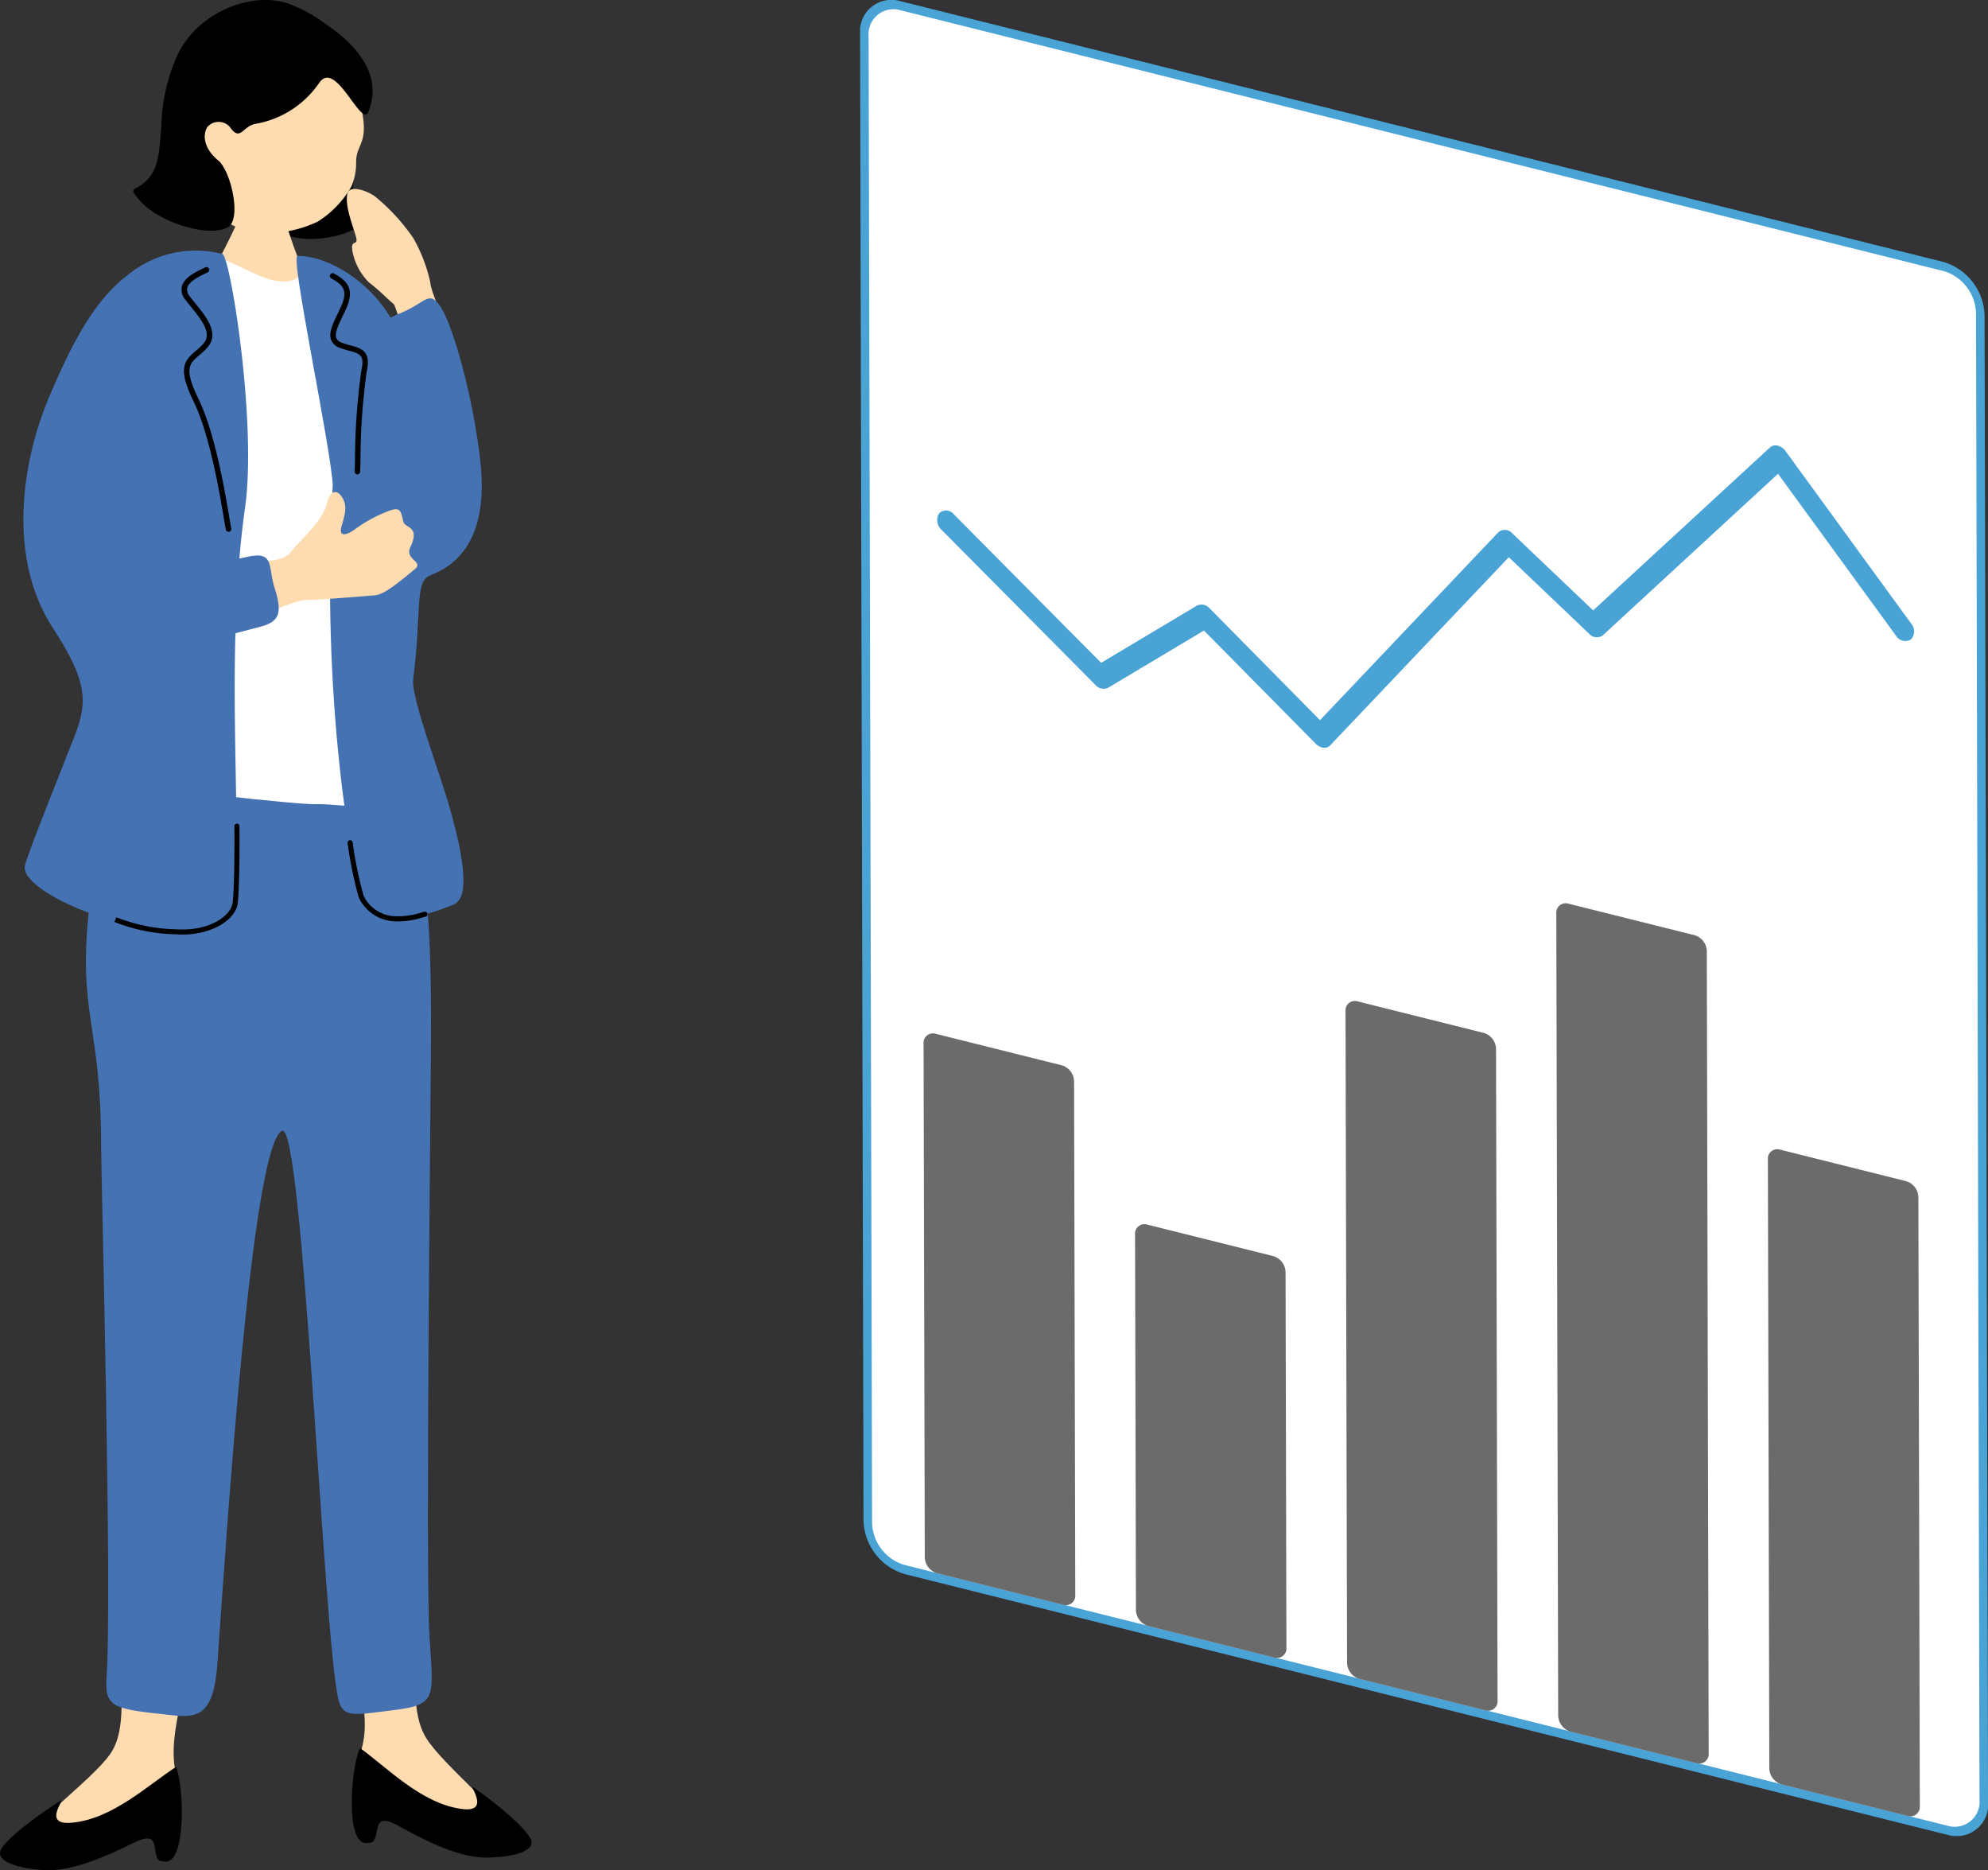 <svg xmlns="http://www.w3.org/2000/svg" xmlns:xlink="http://www.w3.org/1999/xlink" width="195.597" height="183.96" viewBox="0 0 195.597 183.96"><rect x="0" y="0" width="195.597" height="183.96" fill="#333333" stroke="none"/><defs><clipPath id="a"><rect width="110.975" height="180.596" fill="none"/></clipPath><clipPath id="b"><rect width="52.298" height="183.96" fill="none"/></clipPath></defs><g transform="translate(-424.403 -3471.202)"><g transform="translate(509.025 3471.202)"><g clip-path="url(#a)"><path d="M110.228,177.136a2.78,2.78,0,0,1-3.557,2.912L4.01,154.383a5.067,5.067,0,0,1-3.575-4.7L.092,3.49A2.78,2.78,0,0,1,3.649.578L106.31,26.242a5.068,5.068,0,0,1,3.575,4.695Z" transform="translate(-0.02 -0.102)" fill="#fff" fill-rule="evenodd"/><path d="M107,180.48,4.339,154.816a5.652,5.652,0,0,1-4-5.248L0,3.37A3.1,3.1,0,0,1,3.975.115L106.636,25.78a5.653,5.653,0,0,1,4,5.247l.343,146.2A3.1,3.1,0,0,1,107,180.48M3.978,1.01A2.45,2.45,0,0,0,.839,3.58l.343,146.2a4.462,4.462,0,0,0,3.154,4.144L107,179.586a2.45,2.45,0,0,0,3.139-2.57l-.343-146.2a4.462,4.462,0,0,0-3.154-4.144Z" transform="translate(0 0)" fill="#4aa3d5"/><path d="M22.875,184.56a.927.927,0,0,1-1.186.971l-12.43-3.108a1.688,1.688,0,0,1-1.192-1.565l-.119-50.522a.926.926,0,0,1,1.185-.971l12.431,3.107a1.69,1.69,0,0,1,1.192,1.566Z" transform="translate(-1.701 -27.68)" fill="#6b6b6b"/><path d="M49.314,194.863a.927.927,0,0,1-1.186.971L35.7,192.726a1.69,1.69,0,0,1-1.192-1.565l-.086-36.949a.927.927,0,0,1,1.186-.971l12.43,3.108a1.689,1.689,0,0,1,1.192,1.565Z" transform="translate(-7.367 -32.79)" fill="#6b6b6b"/><path d="M75.727,194.078a.927.927,0,0,1-1.186.971l-12.43-3.108a1.689,1.689,0,0,1-1.192-1.565l-.151-64.094a.926.926,0,0,1,1.186-.971l12.43,3.107a1.69,1.69,0,0,1,1.192,1.566Z" transform="translate(-13.006 -26.813)" fill="#6b6b6b"/><path d="M102.147,196.654a.927.927,0,0,1-1.186.971l-12.43-3.108a1.689,1.689,0,0,1-1.192-1.565l-.185-78.9a.926.926,0,0,1,1.186-.971l12.43,3.107a1.689,1.689,0,0,1,1.192,1.566Z" transform="translate(-18.653 -24.195)" fill="#6b6b6b"/><path d="M128.589,208.435a.927.927,0,0,1-1.186.971l-12.43-3.108a1.689,1.689,0,0,1-1.192-1.565l-.141-59.9a.926.926,0,0,1,1.185-.971l12.431,3.108a1.689,1.689,0,0,1,1.192,1.565Z" transform="translate(-24.322 -30.783)" fill="#6b6b6b"/><path d="M47.51,85.451a1.32,1.32,0,0,1-.611-.362L35.9,73.95l-9.426,5.628a1.054,1.054,0,0,1-1.26-.281L10.085,64.049a1.279,1.279,0,0,1-.249-1.621.971.971,0,0,1,1.462.1l14.482,14.6,9.428-5.63a1.056,1.056,0,0,1,1.262.283L47.317,82.767,64.861,64.285a.976.976,0,0,1,1.387.123l7.943,7.563,17.4-16.033a.82.82,0,0,1,.763-.173,1.357,1.357,0,0,1,.773.542l12.353,16.961a1.145,1.145,0,0,1-.037,1.57,1.09,1.09,0,0,1-1.482-.413L92.38,58.532,75.14,74.421a.99.99,0,0,1-1.351-.159l-7.9-7.524L48.32,85.245a.813.813,0,0,1-.81.206" transform="translate(-2.064 -11.929)" fill="#4aa3d5"/></g></g><g transform="translate(424.403 3471.202)"><g clip-path="url(#b)"><path d="M35.143,173.205c-.941,4.228,10.72,7.372,13.88,6.363,1.176-.762-5.338-5.79-7.086-8.6-1.566-2.52-.875-6.247-1.372-9.343-.662-4.127-6.2-3.968-5.7.672.4,3.746,1.93,7.35.28,10.911" fill="#ffdbb0"/><path d="M35.417,171.937c-.91,2.039-1.452,9.4.616,9.355.908-.021.795-.189,1.135-1.569.2-.832.837-.816,2.27-.005,4.564,2.578,6.935,2.974,8.219,2.995,2.122.035,5.481-.461,4.448-2.027-1-1.518-4-3.813-5.478-4.841-.679-.471,1.836,2.541-1.265,2.081-3.965-.571-7.251-4.05-9.948-5.987"/><path d="M17.53,175.082c.729,4.269-11.07,6.833-14.176,5.671-1.139-.819,5.616-5.519,7.5-8.242,1.688-2.439.846-6.209,1.25-9.9s7.141-4.734,6.862-1.158c-.293,3.753-2.909,9.985-1.437,13.623" fill="#ffdbb0"/><path d="M17.324,173.8c.809,2.083.987,9.462-1.076,9.313-.909-.065-.788-.228-1.059-1.622-.165-.842-.8-.857-2.27-.118C8.233,183.72,5.846,184,4.563,183.956c-2.121-.07-5.452-.73-4.343-2.244,1.075-1.466,4.187-3.61,5.71-4.564.7-.439-1.959,2.445,1.161,2.139,3.987-.372,7.441-3.685,10.231-5.487"/><path d="M35.581,75.923s-9.564.356-14.4.213c-5.972-.178-10.933-.83-12.44,13.478-1.075,10.2,1.208,11.078,1.208,23.146,0,2.967,1.1,44.017.533,52.359-.2,2.963.908,2.993,6.476,3.6,2.487.272,4.064.013,4.424-5.022.917-12.764,3.362-51.007,6.363-52.464,2.087-1.016,4.1,50.215,5.567,56.005.459,1.809,1.648,1.436,5.567.957,4.263-.522,3.712-1.416,3.373-7.34-.4-6.895.138-54.113.147-57.329.027-8.871.355-28.675-6.811-27.61" fill="#4572b3"/><path d="M36.2,21.444c-1.523,1.995-5.9,2.485-7.907,1.714-4.28-1.648,3.163-5.37,3.651-7.234.357-1.363,1.458-.933,2.83.959.425.586-.919,2.245,1.16,2.912,1.173.376,1.855.182.266,1.65"/><path d="M19.017,18.063a8.062,8.062,0,0,0,5.968,4.787,11.554,11.554,0,0,0,6.294-1.06,9.917,9.917,0,0,0,3.3-3.452,5.9,5.9,0,0,0,.46-2.37c-.014-1.935,1.392-1.732.415-5.754-.3-1.225-2.355-6.915-8.175-7.926-5.12-.888-11.1,9.741-8.258,15.776" fill="#ffdbb0"/><path d="M31.411,8.147c1.644-2.388,4.165,4.609,4.857,2.81,1.492-3.882-1.622-6.85-4.263-8.615A13.655,13.655,0,0,0,28.048.253C24.282-.8,18.988,1.508,17.257,5.884A17.956,17.956,0,0,0,15.868,12.5c-.141,1.254-.121,3.354-.916,4.586-1.353,2.1-2.765.9-1.067,2.773,1.774,1.954,6.445,3.523,8.479,2.525,1.478-.725.352-5.576-.88-6.589-1.511-1.241-1.537-2.589-1.082-3.3a1.467,1.467,0,0,1,2.069-.15,1.416,1.416,0,0,1,.15.15c1.016,1.478,1.268-.077,2.476-.305a9.583,9.583,0,0,0,6.315-4.046"/><path d="M24.153,19.066c.208.014,2.918.408,3.179.4.072.475,1.122,3.444,1.309,4.044a40.017,40.017,0,0,0,3.224,7.151c-3.2,2.544-11.8,3.18-13.651.552.564-.248,4.955-8.617,5.266-9.73.228-.815.652-2.1.673-2.417" fill="#ffdbb0"/><path d="M31.675,26.192C29.155,25.03,30.793,28.236,27,27.6c-1.77-.3-4.757-2.35-5.79-2.191-4.927.761-9.909,5.572-10.14,10.754-.276.1,2.245,5.609.585,13.19.074.646-.145,7.3-.334,8.484-.307,1.913.472,13.542-.455,16.82s.185,2.681,2.2,2.731,15.88,1.789,18.083,1.712,10.107,1.153,10.172.19c.051-.749-4.476-13.563-2.875-22.348-1.48-10.477-3.792-29.063-6.771-30.752" fill="#fff"/><path d="M42.236,56.622c4.668-2.184-1.024-19.881-3.487-24.768-1.973-3.908-6.286-6.687-9.479-6.687-.745,0,3.248,18.619,3.469,22.54-1.2,21.156,1.925,38.143,2.957,40.9,1.77,2.684,5.718,1.7,8.948.36,1.651-.688.885-4.809-.211-8.858C43.347,76.1,40.419,68.682,40.657,66.8c.831-6.547.147-9.5,1.575-10.168" fill="#4572b3"/><path d="M21.875,24.979a10.531,10.531,0,0,0-9.285,2.055C9.066,29.7,6.874,34.292,4.918,38.85,2.09,45.44.725,54.85,5.18,61.732c3.406,5.261,3.5,7.246,2.131,10.734-1.446,3.7-4.375,10.961-4.846,12.622-.927,3.277,17.4,10.023,20.613,4.139.752-8.59-.983-25.051,1.034-39.3,1.181-8.342-1.453-24.753-2.237-24.952" fill="#4572b3"/><path d="M22.474,52.305a.364.364,0,0,0,.066,0,.273.273,0,0,0,.211-.322c-.042-.2-.1-.577-.188-1.074-.417-2.487-1.394-8.312-3.031-11.661-1.468-3-.892-3.491.065-4.3a7.906,7.906,0,0,0,.789-.742c1.255-1.388-.09-3.045-1.173-4.375-.188-.231-.371-.457-.538-.676a.989.989,0,0,1-.252-.836c.157-.646,1.206-1.146,1.833-1.445l.162-.077a.273.273,0,1,0-.237-.491l-.162.079c-.76.362-1.91.911-2.127,1.808a1.51,1.51,0,0,0,.348,1.293c.169.222.357.453.549.689,1.249,1.537,2.066,2.7,1.191,3.666a7.451,7.451,0,0,1-.735.686c-1.15.975-1.775,1.737-.2,4.955,1.6,3.279,2.57,9.05,2.983,11.514.085.506.149.885.192,1.093a.274.274,0,0,0,.256.217"/><path d="M35.153,46.662a.272.272,0,0,0,.283-.26c.01-.232.018-.606.031-1.078a64.39,64.39,0,0,1,.606-8.731c.476-2.06-.524-2.333-1.583-2.62-.262-.072-.543-.148-.831-.256a.9.9,0,0,1-.567-.459c-.189-.471.2-1.281.648-2.219.091-.19.185-.387.279-.59.894-1.937.251-2.767-1.161-3.545a.272.272,0,1,0-.264.476c1.236.682,1.663,1.253.93,2.841-.092.2-.185.395-.275.583-.525,1.1-.939,1.964-.662,2.656a1.4,1.4,0,0,0,.88.766,8.787,8.787,0,0,0,.881.272c1.067.291,1.553.423,1.2,1.974a64.541,64.541,0,0,0-.62,8.839c-.012.469-.022.84-.03,1.071a.272.272,0,0,0,.26.283"/><path d="M17.508,91.922c3.278.133,5.672-1.448,5.876-3.058.2-1.588.187-6.218.179-7.6a.25.25,0,0,0-.5,0c.01,1.373.022,5.976-.175,7.533-.156,1.238-2.182,2.83-5.593,2.61a16.88,16.88,0,0,1-5.846-1.181l-.194.46A17.331,17.331,0,0,0,17.263,91.9c.082.006.165.01.246.013"/><path d="M39,90.633a8.066,8.066,0,0,0,2.52-.371c.144-.04.263-.074.352-.092a.25.25,0,0,0-.1-.489c-.1.02-.227.056-.384.1a7.454,7.454,0,0,1-2.569.341,3.573,3.573,0,0,1-3.042-2,39.672,39.672,0,0,1-1.08-5.276.253.253,0,0,0-.5.071,40.173,40.173,0,0,0,1.1,5.364,4.089,4.089,0,0,0,3.475,2.342c.075.006.149.01.223.014"/><path d="M38.727,29.9c.324.264,2.061,7.482,4.115,6.91,3.345-.931-.42-7.464-.5-9.007a15.356,15.356,0,0,0-1.681-4.386,19.754,19.754,0,0,0-3.748-4.083c-.931-.671-2.54-1.118-2.73-.312-.316,1.336.747,3.677.884,4.461.122.7-.6.041-.39,1.223a5.863,5.863,0,0,0,1.614,3.064c1.168.9,1.763,1.583,2.435,2.131" fill="#ffdbb0"/><path d="M39.1,30.923c-2.093,1.034-2.628.86-2,3.736,1.337,6.159-.326,7.885.588,13.925,1.069,7.061,1.021,9.022,2.889,8.512,1.5-.408,7.846-1.319,6.684-11.727-.7-6.286-2.693-13.433-3.965-15.27-1.142-1.648-1.422-.222-4.193.823" fill="#4572b3"/><path d="M21.92,61.573c3.357-.689,7.008-2.56,8.239-2.564s4.562-.272,6.694-.45c.867-.073,1.925-.891,3.97-2.584.9-.748-1.04-.923-.445-2.166,1-2.092-.547-1.823-.7-2.512-.265-1.19-.311-1.531-1.814-.885a14.14,14.14,0,0,0-2.986,1.678c-.6.447-1.648.908-1.253-.4s.532-2.056-.014-2.848-1.24-.574-1.542,1.062c-.759,1.821-2.8,3.485-3.464,4.4s-2.184.789-4.536,1.241-5.505,6.721-2.148,6.032" fill="#ffdbb0"/><path d="M27.026,57.856c-.7-2.2.036-3.727-2.828-3.052a39.582,39.582,0,0,1-8.983.877c-3.6.348-6.028-7.152-7.9-6.652-2.237.6-2.619,16.608,4.41,15.594a121.213,121.213,0,0,0,13.4-2.848c2.175-.511,2.8-1.1,1.9-3.919" fill="#4572b3"/></g></g></g></svg>